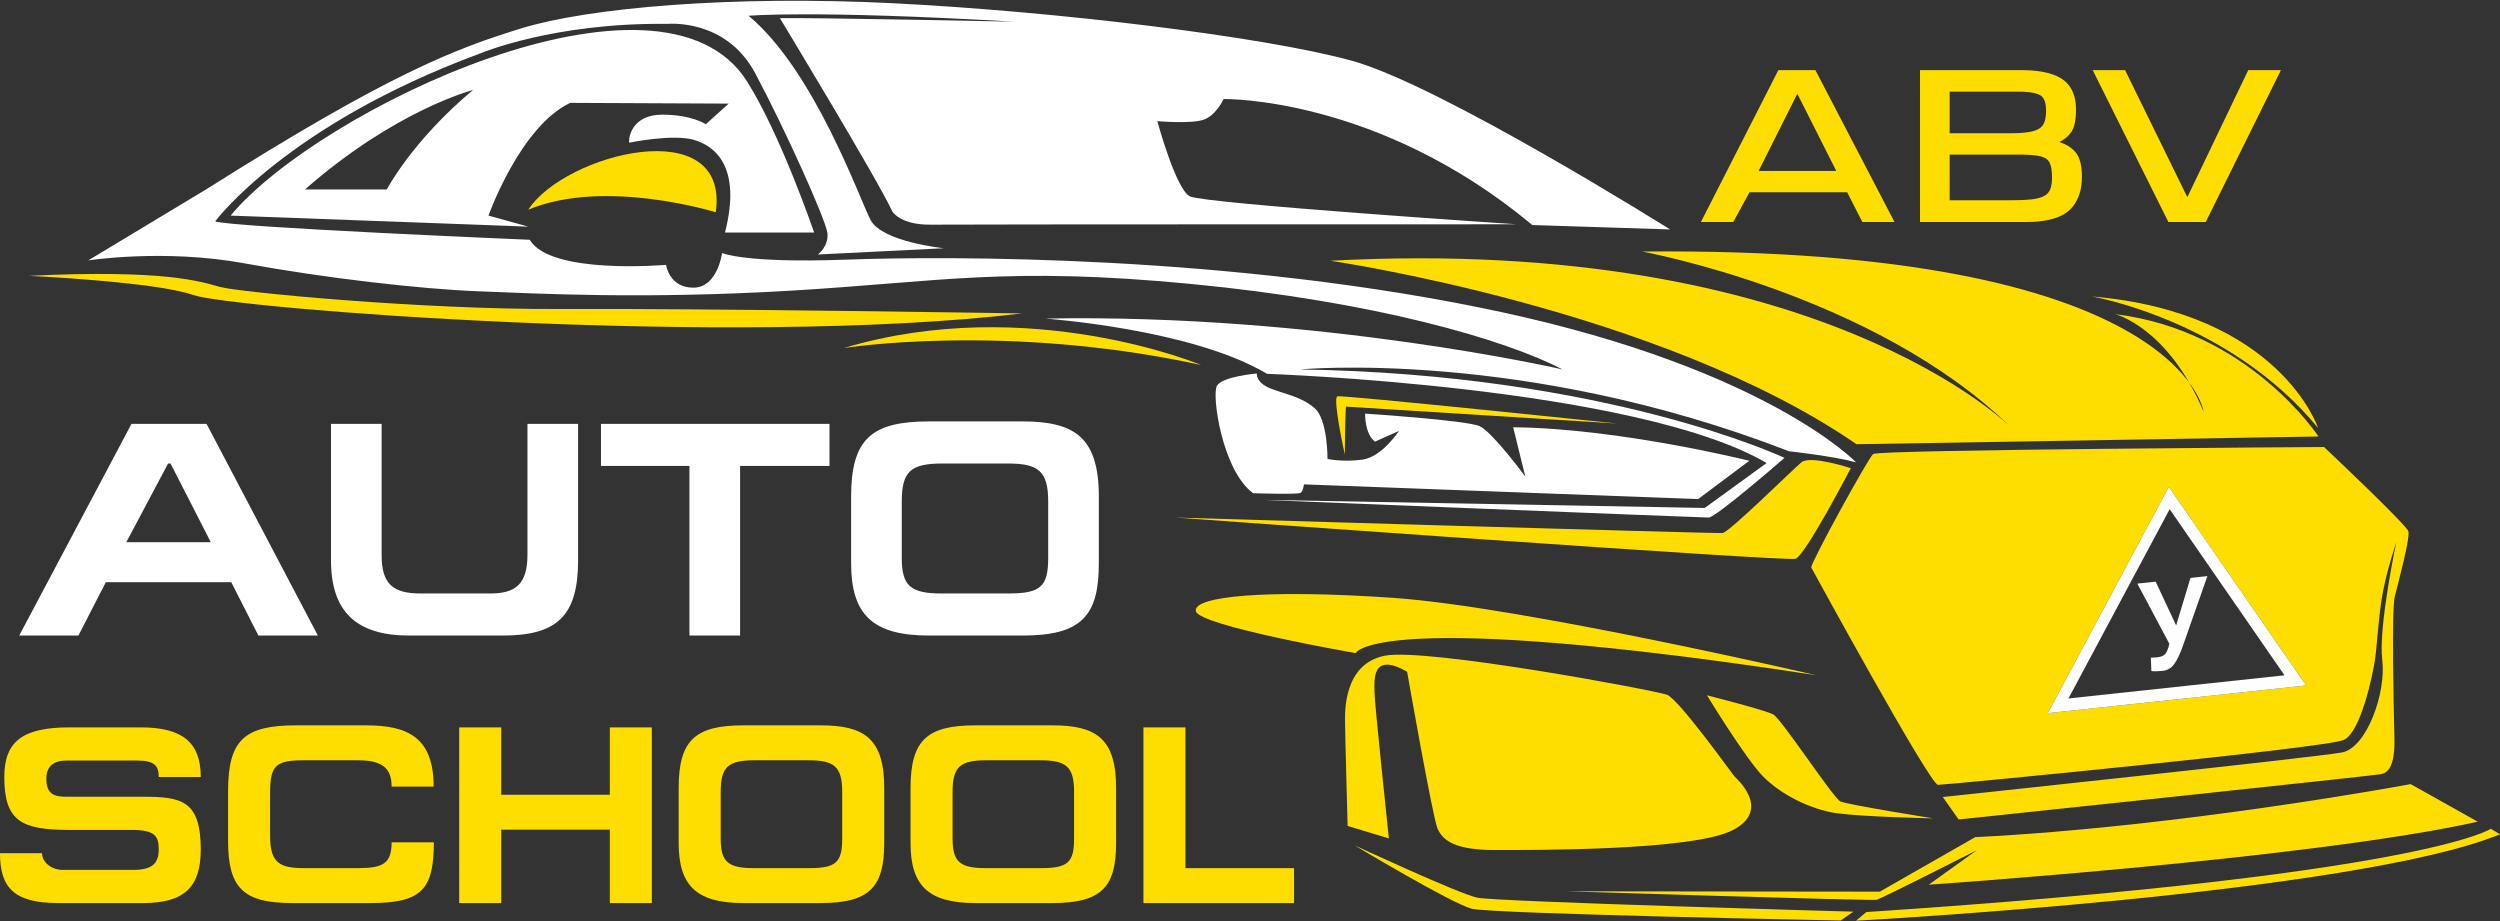 <?xml version="1.0" encoding="UTF-8"?>
<!DOCTYPE svg PUBLIC "-//W3C//DTD SVG 1.1//EN" "http://www.w3.org/Graphics/SVG/1.1/DTD/svg11.dtd">
<!-- Creator: CorelDRAW 2018 (64-Bit) -->
<svg xmlns="http://www.w3.org/2000/svg" xml:space="preserve" width="29.633mm" height="10.922mm" version="1.1" style="shape-rendering:geometricPrecision; text-rendering:geometricPrecision; image-rendering:optimizeQuality; fill-rule:evenodd; clip-rule:evenodd"
viewBox="0 0 2963.32 1092.18"
 xmlns:xlink="http://www.w3.org/1999/xlink">
 <rect x="0" y="0" width="2963.32" height="1092.18" fill="#333333" stroke="none"/>
 <defs>
  <style type="text/css">
   <![CDATA[
    .fil2 {fill:#FEFEFE}
    .fil0 {fill:#FEDE00}
    .fil1 {fill:white}
   ]]>
  </style>
 </defs>
 <g id="Слой_x0020_1">
  <g id="_3211035241616">
   <g>
    <path class="fil0" d="M1605.54 1002c0,0 115.28,68.99 138.86,75.1 23.57,6.12 437.53,13.98 437.53,13.98l14.85 -10.48c0,0 -423.57,-11.79 -445.83,-16.59 -22.27,-4.81 -145.41,-62.01 -145.41,-62.01z"/>
    <path class="fil0" d="M2200.04 1091.3c0,0 590.36,-31.66 763.28,-102.4l-10.91 -6.55c0,0 -78.18,55.02 -740.16,98.69l-12.21 10.26z"/>
    <path class="fil0" d="M1855.7 1056.47c0,0 362.43,11.36 368.54,10.05 6.12,-1.32 119.21,-58.95 119.21,-58.95l-57.2 41.04c0,0 455,-31 650.62,-74.67l-79.47 -44.54c0,0 -270.74,50.65 -516.14,62.88l-113.1 64.62 -372.46 -0.43z"/>
    <path class="fil0" d="M2146.93 672.65c0,0 140.61,257.63 150.21,257.63 9.61,0 461.12,-43.67 481.21,-53.28 20.08,-9.6 34.05,-76.85 36.67,-94.32 2.63,-17.46 3.5,-41.92 7.87,-71.61 4.36,-29.69 17.46,-68.12 17.46,-68.12 0,0 -21.39,100.43 -16.59,139.29 4.8,38.87 -18.34,103.93 -47.6,109.61 -29.26,5.68 -473.34,52.83 -473.34,52.83l18.78 26.64c0,0 492.54,-51.96 500.84,-53.71 8.3,-1.75 16.6,-9.61 15.73,-43.23 -0.88,-33.62 -3.51,-151.53 0.42,-167.25 3.93,-15.71 18.34,-69.42 16.16,-77.28 -2.19,-7.87 -100,-100 -100,-100 0,0 -528.36,3.05 -534.47,8.3 -6.12,5.23 -73.8,128.37 -73.35,134.5zm586.58 139.83l-162.75 -235.42 -143.45 268.23 306.2 -32.81z"/>
    <path class="fil0" d="M2291.45 970.01c0,0 -101.75,-16.16 -110.04,-20.09 -8.3,-3.93 -69.87,-97.81 -79.48,-103.06 -9.6,-5.23 -78.6,-22.7 -78.6,-22.7 0,0 45.42,74.67 66.38,96.07 20.96,21.4 56.33,39.3 87.33,43.67 31,4.36 114.41,6.11 114.41,6.11z"/>
    <path class="fil0" d="M1667.89 796.21c0,0 29.69,169.42 35.8,185.14 6.12,15.72 22.71,26.2 68.12,26.2 45.41,0 234.93,0.88 282.09,-23.58 47.15,-24.45 3.71,-61.78 1.75,-63.97 -1.97,-2.18 -65.73,-91.26 -79.7,-96.5 -13.98,-5.24 -285.58,-55.9 -334.49,-46.29 -48.9,9.61 -47.16,66.38 -47.16,77.73 0,11.35 3.06,124.02 3.06,124.02l48.91 14.84c0,0 -17.03,-160.69 -17.03,-173.36 0,-12.66 -4.37,-48.9 38.65,-24.23z"/>
    <path class="fil0" d="M2152.78 800.35c0,0 -349.33,-81.22 -501.29,-91.7 -151.95,-10.48 -237.54,-1.75 -234.05,15.72 3.49,17.47 189.52,49.78 189.52,49.78 0,0 20.95,-54.15 545.82,26.2z"/>
    <path class="fil0" d="M1392.97 613.45c0,0 723.98,52.4 735.34,48.91 11.35,-3.5 65.5,-107.42 65.5,-107.42 0,0 -48.03,-15.72 -58.51,-6.99 -10.48,8.73 -85.59,82.96 -93.45,83.84 -7.86,0.87 -648.88,-18.34 -648.88,-18.34z"/>
    <path class="fil1" d="M1496.03 592.49c0,0 520.5,20.96 529.23,20.96 8.73,0 89.95,-70.74 89.95,-70.74 0,0 -210.47,-99.56 -574.65,-104.8 0,0 264.62,-25.33 579.89,96.94 0,0 51.97,5.68 79.48,13.1 0,0 -104.8,-110.05 -420.94,-178.17 -316.15,-68.12 -658.49,-66.37 -777.26,-62 -118.77,4.36 -145.84,-7.86 -145.84,-7.86 0,0 -5.24,41.04 -34.06,41.04 -28.82,0 -32.32,-27.07 -32.32,-27.07 0,0 -137.11,12.23 -161.56,-29.69 0,0 -354.57,-14.85 -372.91,-21.84 0,0 84.71,-114.41 314.39,-199.12 0,0 86.46,-36.68 221.82,-34.94 0,0 69,-6.98 103.93,58.51 34.94,65.5 83.84,173.8 85.59,189.51 1.74,15.73 -11.36,25.33 -11.36,25.33l149.35 -7.42c0,0 -73.36,-7.42 -86.9,-33.62 -13.53,-26.2 -66.82,-177.3 -144.54,-241.92 0,0 73.36,-6.99 314.4,6.98 0,0 -244.51,-5.04 -277.28,-4.15 0,0 117.15,193.44 132.96,228.6 0,0 8.73,16.59 45.85,16.15 37.11,-0.43 694.72,-0.43 694.72,-0.43 0,0 -371.16,-24.45 -387.75,-33.19 -16.6,-8.73 -38.43,-89.08 -38.43,-89.08 0,0 40.17,3.5 55.02,-1.74 14.84,-5.25 23.58,-24.46 23.58,-24.46 0,0 182.52,-3.49 365.92,149.34l163.31 5.24c0,0 -272.47,-171.17 -377.27,-199.99 -104.79,-28.82 -351.95,-58.52 -543.2,-68.12 -191.26,-9.61 -361.56,5.24 -441.03,29.69 -79.47,24.45 -157.2,54.15 -372.91,190.39l-140.61 84.71c0,0 89.96,-13.97 185.15,3.49 95.19,17.47 208.72,30.57 278.59,33.19 69.86,2.62 193.87,9.61 370.29,-0.87 176.41,-10.48 255.01,-28.82 473.34,-7.87 218.33,20.97 371.77,65.8 440.16,101.31 0,0 -289.07,-66.37 -613.08,-60.26 0,0 173.8,12.23 262.87,65.5 0,0 436.66,14.86 592.11,105.68l-73.36 53.27 -524.64 -9.58z"/>
    <path class="fil1" d="M1489.69 442.69c0,0 -40.61,3.49 -47.16,14.4 -6.55,10.92 6.11,100.44 42.8,127.51 0,0 53.27,1.75 56.33,-0.43 3.05,-2.19 3.92,-10.05 3.92,-10.05l467.23 17.46 60.69 -45.41c0,0 -153.7,-38.43 -279.9,-39.74l14.41 58.52c0,0 -38.86,-52.84 -54.15,-59.82 -15.28,-6.99 -135.8,-14.85 -135.8,-14.85 0,0 -0.44,24.45 11.78,33.18l28.39 -12.66c0,0 -20.09,31 -43.67,34.06 -23.58,3.06 -41.04,-0.87 -41.04,-0.87 0,0 0.43,-46.73 -15.29,-60.26 -15.72,-13.54 -34.05,-16.16 -51.96,-23.15 -17.9,-6.98 -16.58,-17.89 -16.58,-17.89z"/>
    <path class="fil0" d="M1577 309.06c0,0 390.38,56.76 623.55,217.46l547.58 -9.17c0,0 -82.1,-125.77 -241.05,-144.98 0,0 62.02,14.85 104.81,115.28 0,0 -27.95,-195.63 -665.48,-189.51 0,0 275.1,49.78 437.54,208.72 0,0 -226.19,-228.81 -806.95,-197.8z"/>
    <path class="fil0" d="M2747.69 507.3c0,0 -45.41,-137.12 -268.11,-155.89 0,0 162.44,27.51 268.11,155.89z"/>
    <path class="fil0" d="M1917.16 502.05c0,0 -325.75,-34.06 -331.87,-32.31 -6.11,1.75 8.74,68.99 8.74,68.99 0,0 0.44,-45.03 1.31,-56.76l321.82 20.08z"/>
    <path class="fil0" d="M1423.73 432.63c0,0 -204.35,-85.6 -423.56,-20.09 0,0 190.38,-30.57 423.56,20.09z"/>
    <path class="fil0" d="M1211.51 371.49c0,0 -379.89,-6.11 -546.7,-5.24 -166.81,0.87 -382.51,-20.09 -404.35,-26.2 -21.83,-6.12 -64.63,-20.96 -226.19,-13.1 0,0 150.21,6.98 194.75,22.71 44.54,15.72 636.44,63.09 982.49,21.83z"/>
    <path class="fil1" d="M273.34 255.54l352.83 13.1 -47.16 -13.1c0,0 37.55,-105.67 96.94,-133.62l187.76 0.88 -27.07 24.45c0,0 -16.59,-11.35 -51.52,-11.35 -34.94,0 -40.18,25.33 -39.31,33.19 0,0 50.65,-10.49 75.98,-3.5 25.33,6.99 57.64,31.44 37.56,110.04l105.67 0c0,0 -39.3,-115.28 -79.47,-179.04 -101.65,-161.29 -508.8,33.99 -612.21,158.95zm287.33 -148.9c0,0 -91.7,23.57 -199.12,117.89l96.94 0c0,0 29.69,-57.2 102.18,-117.89z"/>
    <path class="fil0" d="M626.17 248.56c43.09,-66.54 238.94,-116.74 222.26,3.05 0,0 -131.88,-41.05 -222.26,-3.05z"/>
   </g>
   <path class="fil1" d="M92.94 753.34l32.54 -63.28 148.62 0 32.18 63.28 70.51 0 -131.98 -250.95 -88.95 0 -133.07 250.95 70.15 0zm56.77 -110.65l49.54 -93.29 2.89 0 47.73 93.29 -100.16 0zm242.63 -140.3l0 161.63c0,60.75 29.65,89.32 92.93,89.32l110.29 0c64.72,0 89.67,-23.14 89.67,-89.32l0 -161.63 -60.02 0 0 155.49c0,34.35 -14.1,45.56 -43.75,45.56l-82.81 0c-32.18,0 -46.28,-10.49 -46.28,-45.2l0 -155.85 -60.03 0zm320.01 0l0 49.9 104.87 0 0 201.05 60.02 0 0 -201.05 105.95 0 0 -49.9 -270.84 0zm356.54 159.1l0 -66.89c0,-35.8 10.48,-45.2 48.09,-45.2l77.38 0c35.8,0 48.09,8.31 48.09,44.84l0 66.89c0,33.99 -8.68,42.31 -47,42.31l-79.56 0c-36.52,0 -47,-9.04 -47,-41.95zm233.59 6.15l0 -78.83c0,-70.51 -28.57,-89.31 -90.76,-89.31l-110.29 0c-68.34,0 -92.57,20.61 -92.57,89.31l0 78.83c0,60.75 25.31,85.7 92.57,85.7l110.29 0c70.15,0 90.76,-23.14 90.76,-85.7z"/>
   <path class="fil0" d="M166.83 862.17l-84.62 0c-55.5,0 -77.11,16.8 -77.11,58.81 0,52.81 20.71,62.72 77.42,62.72l73.81 0c28.5,0 31.81,8.39 31.81,23.4 0,16.8 -8.41,24 -30.31,24l-83.41 0c-14.11,0 -24.61,-9.6 -24.61,-19.8l-49.81 0c0,40.2 15.9,59.11 69.02,59.11l100.51 0c49.21,0 68.42,-19.2 68.42,-63.31 0,-57.91 -22.21,-62.71 -68.12,-62.71l-90.91 0c-13.81,0 -24.01,-2.4 -24.01,-21.31 0,-15.9 9.9,-21.6 24.01,-21.6l83.71 0c21,0 25.51,6.6 25.51,19.5l49.81 0c0,-40.21 -20.71,-58.81 -71.12,-58.81zm297.36 136.23c0,25.2 -10.21,30.6 -39.91,30.6l-63.91 0c-28.51,0 -40.21,-6 -40.21,-37.8l0 -51.61c0,-32.71 6.9,-38.41 40.21,-38.41l63.91 0c28.81,0 39.91,9.3 39.91,31.2l49.81 0c0,-58.51 -30.91,-72.61 -80.12,-72.61l-82.81 0c-61.22,0 -80.72,17.11 -80.72,78.01l0 59.11c0,55.81 18.3,73.52 75.92,73.52l92.71 0c61.51,0 75.02,-16.5 75.32,-72.01l-50.11 0zm129.92 -136.23l-49.81 0 0 208.24 49.81 0 0 -87.02 128.72 0 0 87.02 49.81 0 0 -208.24 -49.81 0 0 79.82 -128.72 0 0 -79.82zm260.15 132.03l0 -55.52c0,-29.7 8.7,-37.5 39.91,-37.5l64.21 0c29.7,0 39.9,6.9 39.9,37.21l0 55.5c0,28.21 -7.19,35.11 -39,35.11l-66.01 0c-30.31,0 -39.01,-7.5 -39.01,-34.8zm193.83 5.09l0 -65.4c0,-58.52 -23.7,-74.12 -75.31,-74.12l-91.52 0c-56.71,0 -76.81,17.11 -76.81,74.12l0 65.4c0,50.41 21,71.12 76.81,71.12l91.52 0c58.21,0 75.31,-19.2 75.31,-71.12zm81.02 -5.09l0 -55.52c0,-29.7 8.7,-37.5 39.91,-37.5l64.21 0c29.7,0 39.91,6.9 39.91,37.21l0 55.5c0,28.21 -7.2,35.11 -39.01,35.11l-66.01 0c-30.31,0 -39.01,-7.5 -39.01,-34.8zm193.84 5.09l0 -65.4c0,-58.52 -23.71,-74.12 -75.32,-74.12l-91.52 0c-56.7,0 -76.81,17.11 -76.81,74.12l0 65.4c0,50.41 21,71.12 76.81,71.12l91.52 0c58.21,0 75.32,-19.2 75.32,-71.12zm32.4 71.12l178.54 0 0 -41.41 -128.73 0 0 -166.83 -49.81 0 0 208.24z"/>
   <path class="fil2" d="M2733.51 812.48l-162.75 -235.42 -143.45 268.23 306.2 -32.81zm-25.63 -12.03l-136.11 -196.88 -119.96 224.31 256.07 -27.43zm-174.44 -108.7l21.72 -2.33 24.3 51.92 16.95 -56.34 20.11 -2.15 -29.24 83.17c-3.18,9.02 -6.5,15.97 -9.97,20.88 -3.47,4.9 -8.08,7.65 -13.86,8.27 -5.69,0.61 -10.15,0.67 -13.38,0.21l-0.61 -15.77c2.75,-0.1 5.21,-0.27 7.42,-0.5 4.44,-0.48 7.61,-1.72 9.47,-3.71 1.84,-2.02 3.56,-6.1 5.09,-12.22l-38 -71.43z"/>
   <path class="fil0" d="M2189.49 227.85l-115.73 0 -19.25 35.24 -38.35 0 91.78 -179.98 43.9 0 93.75 179.98 -38.13 0 -17.97 -35.24zm251.54 -59.58c3.98,1.37 7.8,3.06 11.12,5.18 5.69,3.64 10.2,8.49 12.55,14.88 2.43,6.62 3.08,14.26 3.08,21.27 0,15.05 -3.88,29.7 -15.47,39.98 -12.8,11.35 -33.62,13.51 -49.99,13.51l-126.47 0 0 -179.98 119.75 0c15.5,0 35.31,1.64 48.57,10.48 12.4,8.27 16.58,21.81 16.58,36.18 0,6.28 -0.43,13.1 -2.14,19.17 -1.68,5.92 -5.27,10.72 -10,14.59 -2.26,1.85 -4.84,3.42 -7.58,4.74zm151.67 65.4l72.21 -150.56 38.74 0 -89.1 179.98 -44.31 0 -89.71 -179.98 38.41 0 73.76 150.56zm-416.14 -31.11l-46.14 -91.43 -45.86 91.43 92 0zm134.43 -93.94l0 49.32 71.87 0c8.56,0 18.7,-0.31 27.01,-2.49 4.56,-1.2 9.14,-3.36 11.78,-7.44 2.98,-4.62 3.63,-11.28 3.63,-16.64 0,-5.85 -0.85,-14.11 -6.02,-17.89 -6.02,-4.39 -19.68,-4.86 -26.81,-4.86l-81.46 0zm0 74.61l0 54.12 69.62 0c8.82,0 17.95,-0.09 26.72,-0.97 5.03,-0.51 10.47,-1.54 15.04,-3.76 3.31,-1.6 5.79,-3.94 7.39,-7.26 2.08,-4.33 2.56,-10.07 2.56,-14.81 0,-5.49 -0.46,-13.59 -3.3,-18.46 -2.25,-3.85 -6.03,-5.8 -10.25,-6.81 -8.16,-1.93 -18.64,-2.05 -27.01,-2.05l-80.77 0z"/>
  </g>
 </g>
</svg>
